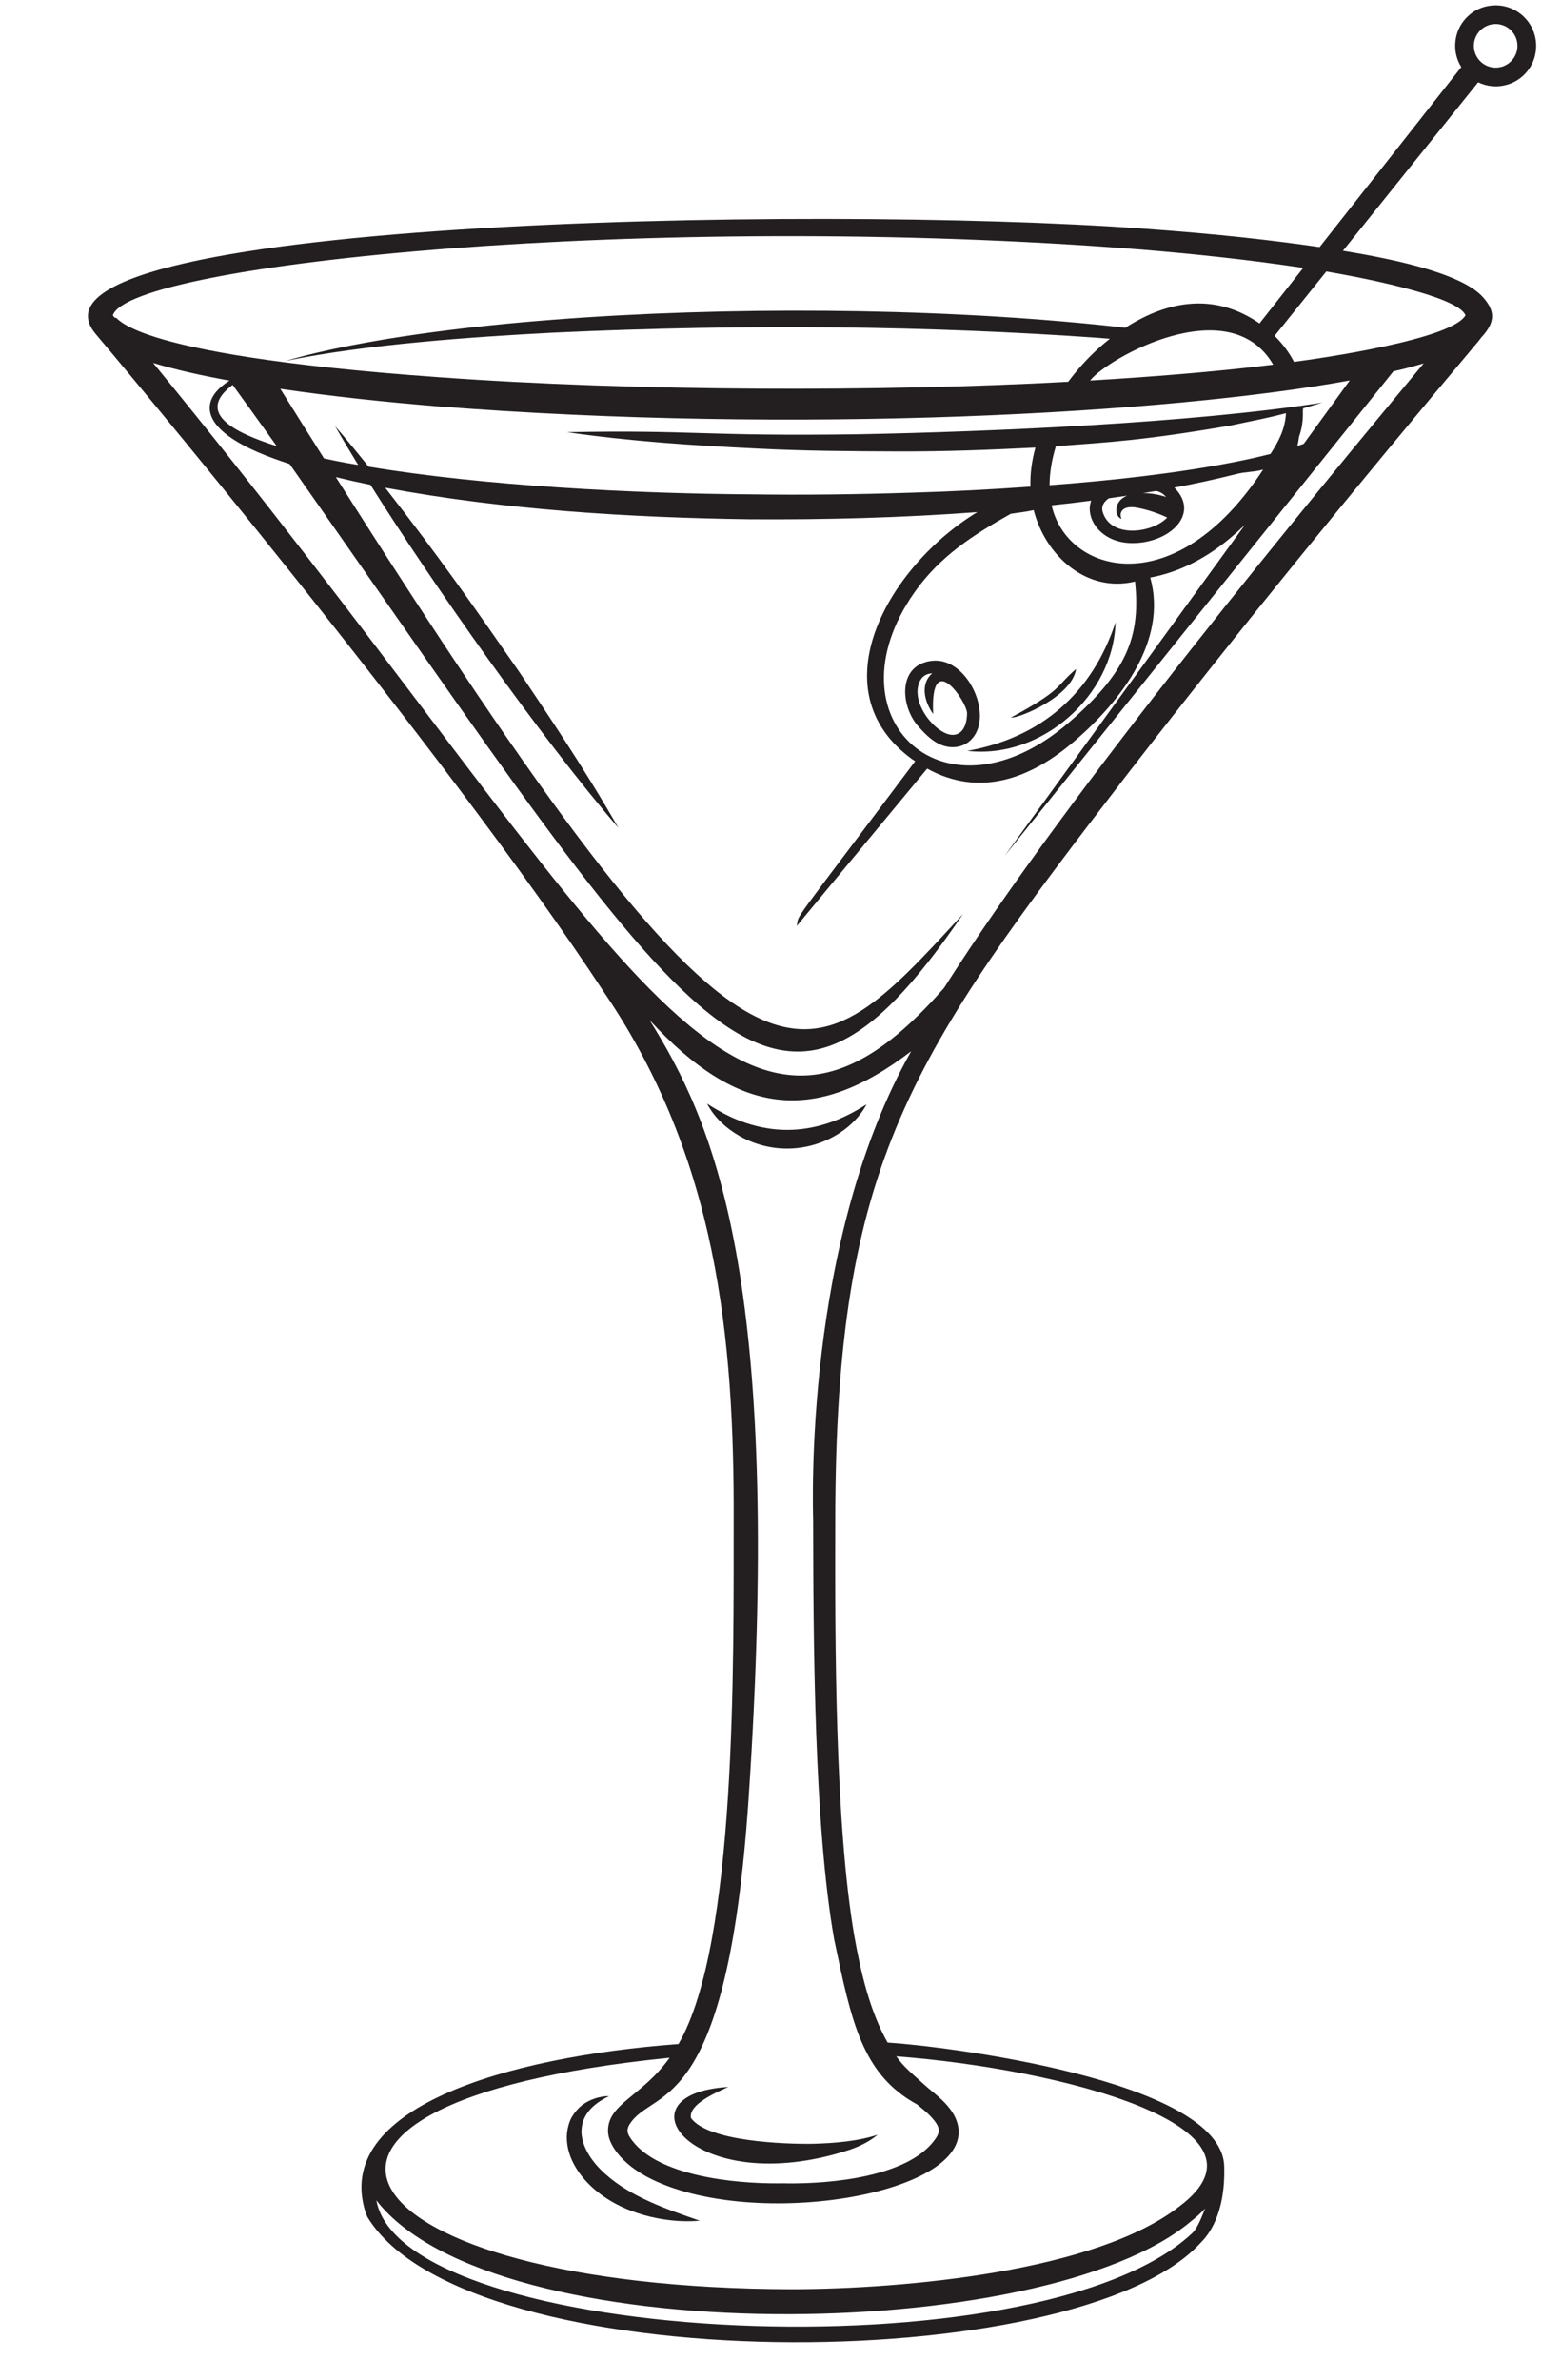 <?xml version="1.0" encoding="UTF-8"?><svg xmlns="http://www.w3.org/2000/svg" xmlns:xlink="http://www.w3.org/1999/xlink" height="354.4" preserveAspectRatio="xMidYMid meet" version="1.0" viewBox="-13.1 -0.8 229.7 354.4" width="229.7" zoomAndPan="magnify"><g fill="#231f20" id="change1_1"><path d="M 73.523 316.883 C 73.496 316.32 73.566 315.766 73.707 315.215 C 73.875 314.672 74.145 314.148 74.512 313.656 C 75.25 312.68 76.375 311.922 77.629 311.305 C 76.23 311.328 74.793 311.766 73.555 312.691 C 72.961 313.18 72.445 313.793 72.043 314.496 C 71.66 315.211 71.457 316.012 71.359 316.816 C 71.219 318.438 71.637 320.047 72.363 321.402 C 73.086 322.773 74.074 323.949 75.176 324.945 C 77.395 326.945 80.062 328.23 82.793 329.016 C 85.531 329.789 88.355 330.098 91.141 329.867 C 86.344 328.199 80.879 326.355 77.039 322.883 C 75.199 321.23 73.707 319.145 73.523 316.883" fill="inherit"/><path d="M 89.828 314.574 C 89.449 312.566 93.336 310.887 95.375 309.949 C 78.434 310.98 90.156 326.766 113.168 319.398 C 114.777 318.883 116.348 318.141 117.641 317.059 C 114.734 318.043 111.094 318.328 108.047 318.41 C 103.633 318.48 92.336 318.047 89.828 314.574" fill="inherit"/><path d="M 127.535 108.277 C 125.059 107.02 122.551 103.07 124.004 100.477 C 124.359 99.84 124.957 99.508 125.766 99.453 C 123.988 101.004 124.531 103.59 125.91 105.52 C 125.414 95.488 130.984 103.766 130.957 105.414 C 130.914 108.148 129.453 109.246 127.535 108.277 Z M 132.496 107.883 C 133.191 106.117 132.863 103.777 131.863 101.773 C 130.621 99.266 128.332 97.285 125.695 97.598 C 120.527 98.211 121.043 104.438 123.715 107.383 C 124.531 108.285 125.461 109.305 126.699 109.934 C 128.973 111.086 131.547 110.312 132.496 107.883" fill="inherit"/><path d="M 209.699 9.273 C 207.906 9.273 206.449 7.816 206.449 6.027 C 206.449 4.234 207.906 2.777 209.699 2.777 C 211.488 2.777 212.945 4.234 212.945 6.027 C 212.945 7.816 211.488 9.273 209.699 9.273 Z M 205.203 46.148 C 203.156 49.75 183.754 52.539 179.656 53.086 C 178.922 51.664 177.938 50.355 176.773 49.211 L 184.469 39.625 C 187.711 40.168 204.004 43.094 205.203 46.148 Z M 127.523 146.309 C 126.168 147.852 124.77 149.348 123.297 150.762 C 94.016 179.043 76.801 135.152 9.711 53.238 C 13.383 54.352 17.297 55.184 21.09 55.875 C 17.371 58.227 17.02 61.18 20.848 64.059 C 23.52 66.016 26.934 67.266 30.035 68.285 C 90.941 155.047 101.906 177.066 130.359 135.293 C 106.109 161.586 99.867 169.543 36.926 70.242 C 38.637 70.66 40.359 71.043 42.086 71.391 C 51.512 86.383 67.27 108.777 79.02 122.477 C 73.812 113.379 68.113 105.035 64.266 99.273 C 57.266 89.199 52.246 82.027 44.281 71.82 C 61.859 75.113 80.711 76.273 98.59 76.52 C 109.891 76.594 121.203 76.297 132.48 75.457 C 119.422 83.371 108.562 101.863 122.723 112.211 C 122.891 112.332 123.059 112.43 123.227 112.543 C 103.82 138.395 106.062 135.012 105.582 137.09 L 125.012 113.648 C 132.707 117.891 140.312 115.312 147.082 109.445 C 153.891 103.551 160.855 94.562 158.246 85.199 C 162.633 84.406 166.691 82.219 170.129 79.34 C 170.848 78.738 171.594 78.074 172.34 77.363 L 136.551 126.652 L 194.461 54.492 C 195.766 54.184 196.609 54.012 198.977 53.305 C 182.617 73.023 146.348 116.648 127.523 146.309 Z M 108.027 225.672 C 108.059 243.977 108.172 270.949 111.156 287.949 C 113.723 300.203 115.297 308.074 123.508 312.547 C 124.023 312.996 125.285 313.914 126.102 314.984 C 126.977 316.125 126.949 316.797 126.004 318.004 C 121.953 323.273 110.914 324.391 104.035 324.305 L 104.035 324.293 C 103.836 324.297 103.086 324.297 102.965 324.293 L 102.965 324.301 C 96.102 324.355 85.047 323.16 81.078 317.938 C 80.168 316.77 80.156 316.148 81 315.062 C 84.793 310.133 95.258 313.621 98.398 267.211 C 103.719 188.484 92.824 165.836 83.66 151.086 C 96.809 165.402 108.203 166.754 122.633 155.727 C 106.523 184.164 108.02 223.82 108.027 225.672 Z M 162.598 327.723 C 150.125 337.469 121.531 340.023 104.965 340.066 C 37.672 339.934 19.172 312.383 86.648 305.598 C 82.523 311.391 77.391 312.434 77.473 316.551 C 77.488 317.684 78.102 318.781 78.781 319.691 C 80.031 321.301 81.605 322.402 83.223 323.301 C 98.969 331.762 134 325.715 129.27 314.656 C 128.668 313.266 127.539 312.121 126.383 311.133 C 125.141 310.094 124.922 309.926 124.445 309.48 C 122.438 307.676 121.406 306.809 120.414 305.387 C 144.996 307.262 178.41 315.891 162.598 327.723 Z M 164.426 331.785 C 141.391 353.195 46.863 348.414 42.965 326.832 C 60.426 349.398 142.523 348.398 164.32 329.945 C 165.051 329.375 165.762 328.75 166.422 328.047 C 165.984 329.07 165.324 331 164.426 331.785 Z M 28.125 65.629 C 21.594 63.559 16.047 60.637 21.555 56.508 C 23.145 58.695 25.395 61.82 28.125 65.629 Z M 149.289 55.863 C 151.723 52.648 170.02 42.242 176.562 53.5 C 167.621 54.598 158.262 55.324 149.289 55.863 Z M 170.727 68.008 C 161.949 69.734 152.211 70.77 143.246 71.449 C 143.254 69.492 143.609 67.531 144.191 65.637 C 152.066 65.055 157.297 64.777 170.117 62.578 C 174.211 61.707 175.727 61.453 178.461 60.723 C 178.336 63.105 177.363 64.93 176.156 66.793 C 174.359 67.254 172.547 67.652 170.727 68.008 Z M 157.16 72.629 C 157.816 72.52 158.473 72.414 159.129 72.301 C 159.852 72.492 160.137 72.707 160.617 73.203 C 159.504 72.832 158.34 72.633 157.16 72.629 Z M 153.98 76.465 C 153.543 75.645 153.98 74.348 156.344 74.809 C 157.766 75.082 159.316 75.57 160.766 76.262 C 159.504 77.617 156.809 78.469 154.594 78.141 C 153.395 77.965 151.832 77.375 151.207 75.582 C 151.02 75.039 150.906 74.223 152.07 73.398 C 152.973 73.27 153.871 73.141 154.773 73.004 C 152.664 73.91 152.941 76.168 153.98 76.465 Z M 146.262 106.664 C 127.723 122.766 109.988 106.191 123.086 87.453 C 126.922 81.965 132.008 78.781 137.461 75.707 C 138.586 75.52 139.488 75.465 140.879 75.156 C 142.629 81.961 148.766 87.527 155.984 85.789 C 156.715 93.359 155.332 98.781 146.262 106.664 Z M 143.555 74.441 C 146.281 74.141 146.359 74.148 149.453 73.75 C 148.465 76.301 150.824 80.07 155.602 80.07 C 161.105 80.07 165.766 75.723 161.832 71.809 C 164.945 71.223 168.047 70.551 171.129 69.773 C 172.383 69.441 173.812 69.492 175.059 69.121 C 161.973 89.172 145.82 84.66 143.555 74.441 Z M 187.156 56.957 C 187.152 56.961 187.152 56.961 187.156 56.961 C 187.02 57.145 186.109 58.398 181.109 65.285 C 180.789 65.398 180.477 65.512 180.156 65.617 C 180.27 65.156 180.348 64.695 180.406 64.234 C 180.812 63.102 181.023 61.867 180.977 60.441 C 180.996 60.293 181 60.148 181.008 60.004 C 181.84 59.762 182.77 59.484 183.871 59.148 C 164.324 62.203 134.32 63.496 114.742 63.863 C 91.699 64.191 90.223 63.18 71.367 63.555 C 80.715 64.902 90.129 65.535 99.543 65.984 C 106.605 66.355 113.688 66.395 120.746 66.422 C 127.746 66.438 134.113 66.195 141.141 65.844 C 140.621 67.738 140.336 69.695 140.395 71.664 C 134.527 72.078 128.648 72.391 122.762 72.559 C 114.723 72.82 106.672 72.926 98.625 72.809 C 81.402 72.699 59.004 71.555 41.805 68.688 C 40.168 66.645 38.508 64.617 36.801 62.629 C 37.922 64.582 39.078 66.512 40.254 68.43 C 39.41 68.281 38.48 68.172 35.168 67.465 C 32.984 64.008 30.816 60.551 28.656 57.098 C 36.348 58.223 44.059 59.035 51.777 59.68 C 105.602 63.926 160.867 60.812 187.965 55.848 C 187.406 56.613 187.223 56.863 187.172 56.938 C 187.168 56.941 187.164 56.945 187.156 56.957 Z M 4.035 46.539 C 3.672 46.18 3.789 46.234 3.715 46.141 C 6.246 38.465 83.941 30.574 156.859 36.355 C 164.953 37.027 173.031 37.883 181.031 39.09 L 174.523 47.355 C 168.039 42.879 161.129 43.766 154.527 48.008 C 153.145 47.848 151.758 47.688 150.371 47.551 C 125.102 44.992 94.793 44.832 69.344 46.805 C 57.367 47.719 40.98 49.594 29.434 52.945 C 41.328 50.488 57.18 49.359 69.5 48.727 C 98.527 47.379 125.535 47.754 150.16 49.477 C 150.852 49.527 151.539 49.586 152.227 49.641 C 149.91 51.461 147.805 53.648 146.027 56.047 C 118.414 57.551 81.559 57.508 52.109 55.355 C 3.781 51.895 4.688 45.988 4.035 46.539 Z M 208.336 0.145 C 206.164 0.621 204.398 2.348 203.855 4.508 C 203.426 6.238 203.762 7.879 204.574 9.195 L 183.473 35.992 C 176.18 34.949 168.879 34.09 157.098 33.238 C 107.82 29.652 -13.148 32.008 1.168 48.949 C 2.238 50.18 53.051 110.578 77.051 147.203 C 93.68 171.723 96.285 198.359 96.188 225.672 C 96.156 246.32 96.691 288.559 87.969 303.555 C 62.113 305.488 36.34 313.156 41.375 328.691 L 41.633 329.316 C 56.383 353.617 147.391 353.387 165.77 333.129 C 166.719 332.188 169.48 329.094 169.258 321.742 C 168.871 308.828 126.77 303.785 119.121 303.336 C 116.488 298.715 115.109 292.836 114.152 287.414 C 111.273 270.613 111.281 243.859 111.324 225.672 C 111.363 172.09 122.484 156.539 154.961 114.316 C 171.848 92.516 189.359 71.137 207.113 50.027 L 207.531 49.48 C 209.855 47.008 209.473 45.355 207.832 43.48 C 204.402 39.566 192.48 37.457 186.945 36.539 L 207.086 11.453 C 208.367 12.074 209.898 12.27 211.496 11.785 C 213.547 11.168 215.148 9.434 215.59 7.336 C 216.516 2.98 212.699 -0.816 208.336 0.145" fill="inherit"/><path d="M 130.988 111.004 C 142.117 112.297 152.789 102.711 153.074 91.863 C 149.582 102.457 141.93 109.074 130.988 111.004" fill="inherit"/><path d="M 147.199 98.805 C 143.973 101.598 145.285 101.832 137.488 106.047 C 138.586 106.207 146.605 102.949 147.199 98.805" fill="inherit"/><path d="M 98.051 166.422 C 97.254 166.152 96.457 165.836 95.676 165.477 C 95.074 165.188 94.461 164.871 93.859 164.527 C 93.309 164.223 92.773 163.891 92.227 163.527 C 92.762 164.566 93.488 165.504 94.34 166.328 C 95.102 167.062 95.973 167.711 96.902 168.25 C 96.984 168.305 97.078 168.359 97.16 168.406 C 99.238 169.566 101.645 170.219 104.074 170.227 C 106.516 170.242 108.926 169.613 111.016 168.473 C 113.102 167.332 114.902 165.68 115.988 163.629 C 114.059 164.871 112.137 165.828 110.145 166.469 C 108.148 167.117 106.113 167.449 104.094 167.441 C 102.07 167.434 100.027 167.078 98.051 166.422" fill="inherit"/></g></svg>